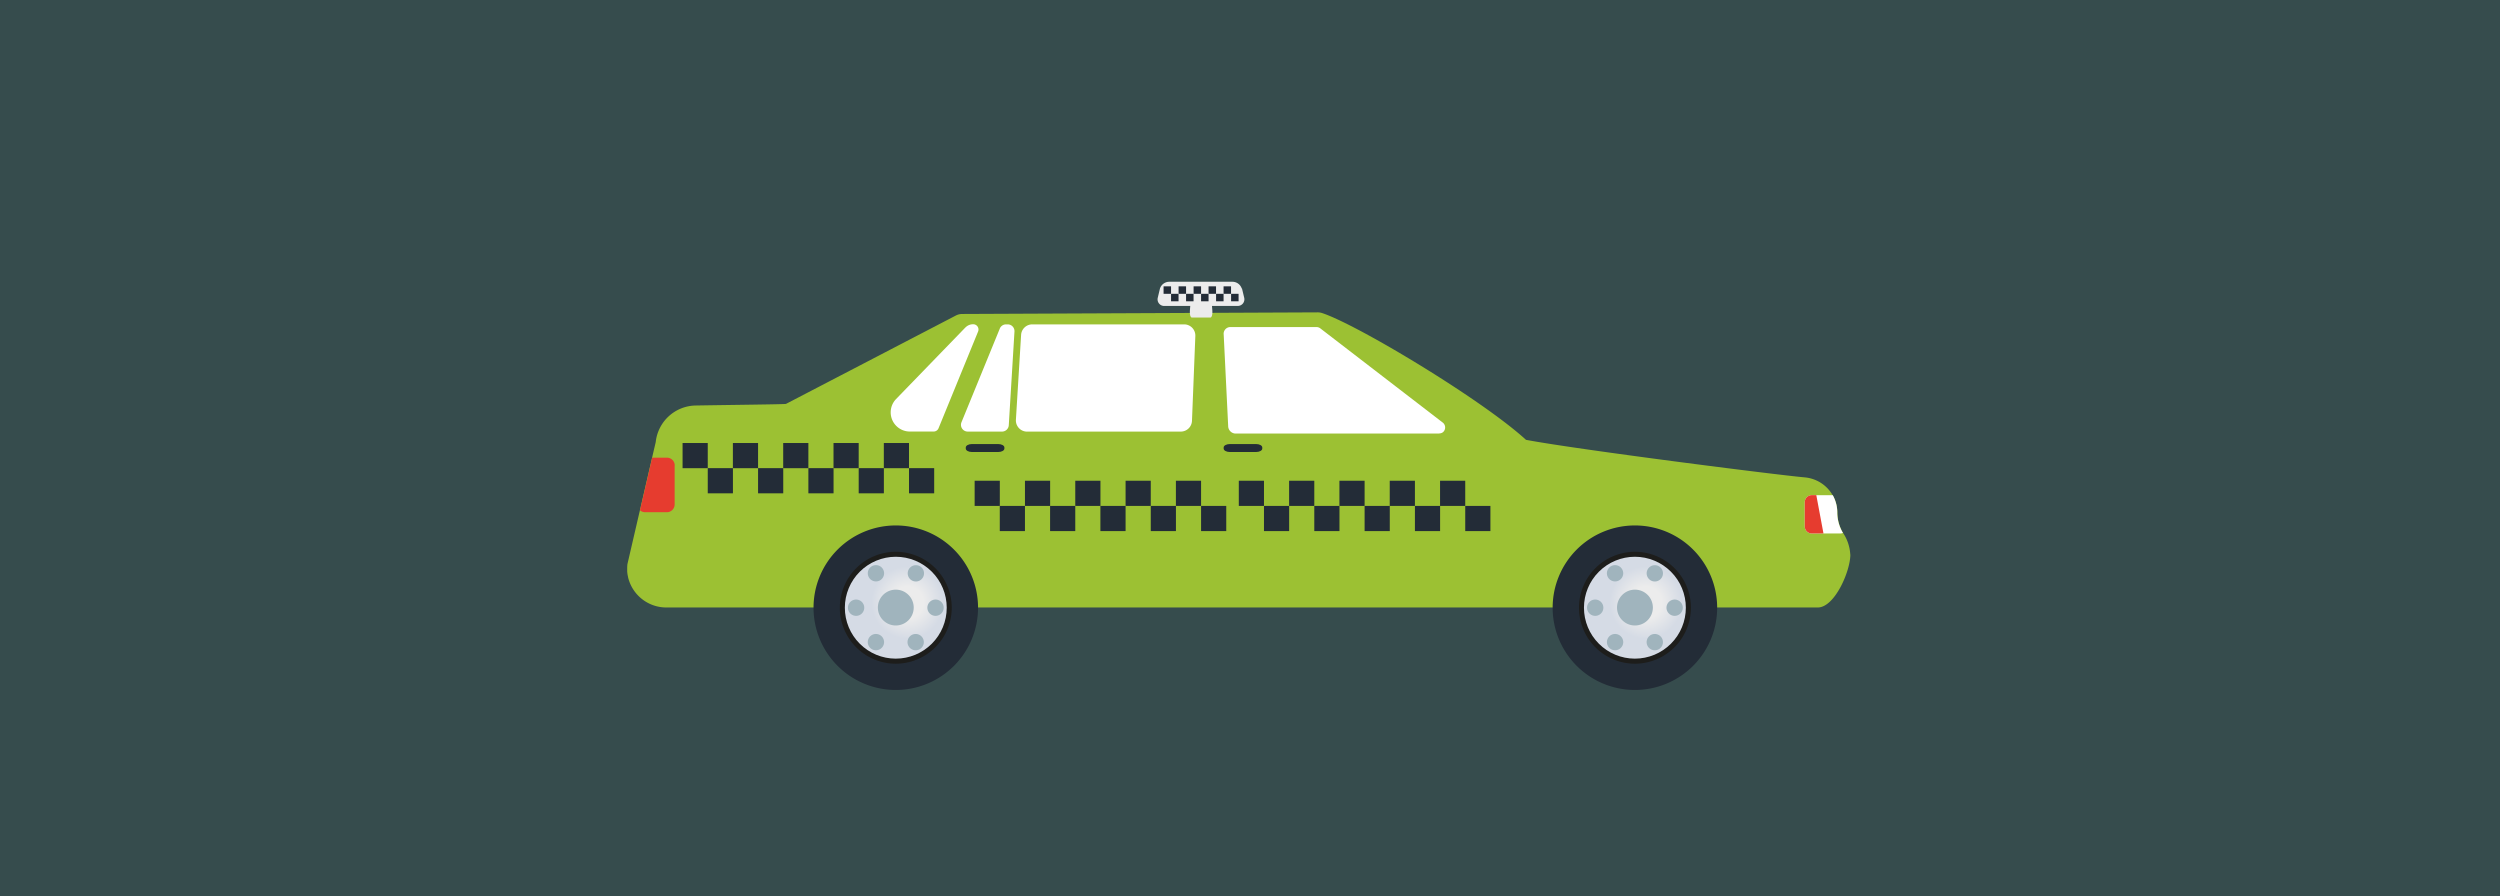 <svg id="Calque_1" data-name="Calque 1" xmlns="http://www.w3.org/2000/svg" xmlns:xlink="http://www.w3.org/1999/xlink" viewBox="0 0 558 200"><rect x="0" y="0" width="558" height="200" fill="#333333" stroke="none"/><defs><style>.cls-1{fill:none;}.cls-2{fill:#43999f;opacity:0.25;}.cls-3{clip-path:url(#clip-path);}.cls-4{fill:#9cc133;}.cls-5{fill:#fff;}.cls-6{fill:#232c37;}.cls-7{fill:#e63c2f;}.cls-8{fill:#1d1d1b;}.cls-9{clip-path:url(#clip-path-2);}.cls-10{fill:url(#Dégradé_sans_nom_2);}.cls-11{fill:#a0b4bd;}.cls-12{clip-path:url(#clip-path-4);}.cls-13{fill:url(#Dégradé_sans_nom_2-2);}.cls-14{fill:#ececec;}</style><clipPath id="clip-path"><rect class="cls-1" x="140" y="62.89" width="273" height="91.11"/></clipPath><clipPath id="clip-path-2"><path class="cls-1" d="M353.54,135.64a11.37,11.37,0,1,0,11.37-11.37,11.38,11.38,0,0,0-11.37,11.37"/></clipPath><radialGradient id="Dégradé_sans_nom_2" cx="-559.15" cy="-260.56" r="3.11" gradientTransform="matrix(2.6, 0, 0, -2.6, 1821.15, -542.96)" gradientUnits="userSpaceOnUse"><stop offset="0" stop-color="#ebebeb"/><stop offset="0.44" stop-color="#ececec"/><stop offset="1" stop-color="#d5dbe5"/></radialGradient><clipPath id="clip-path-4"><path class="cls-1" d="M188.57,135.64a11.37,11.37,0,1,0,11.37-11.37,11.38,11.38,0,0,0-11.37,11.37"/></clipPath><radialGradient id="Dégradé_sans_nom_2-2" cx="-602.11" cy="-260.56" r="3.11" gradientTransform="matrix(2.6, 0, 0, -2.6, 1768.04, -542.96)" xlink:href="#Dégradé_sans_nom_2"/></defs><title>ILLUSTRATIONS</title><rect class="cls-2" width="558" height="200"/><g class="cls-3"><path class="cls-4" d="M413,123.76c0,3.75-3.51,11.83-7.27,11.83h-257a8.78,8.78,0,0,1-8.5-6.56,2.26,2.26,0,0,1-.05-.25,7.81,7.81,0,0,1-.19-1.24c0-.2,0-.41,0-.62a9.16,9.16,0,0,1,.05-1l2.78-12,2.72-11.75.82-3.51a9.12,9.12,0,0,1,8.91-8.15c8.17-.14,19.65-.26,20.16-.36l37.91-19.72a3.05,3.05,0,0,1,1.43-.35l79.34-.36a3.15,3.15,0,0,1,1,.16c7.89,2.6,35.73,19.35,45.49,28.29,11.25,2.14,56.26,7.87,62.22,8.38a8,8,0,0,1,7.29,7.93,9,9,0,0,0,1.26,4.47,9.58,9.58,0,0,1,1.61,4.82"/><path class="cls-5" d="M321.25,96.77H275.72a1.69,1.69,0,0,1-1.59-1.67l-1-20.4A1.5,1.5,0,0,1,274.55,73h19.29a1.42,1.42,0,0,1,.8.25l27.29,21a1.39,1.39,0,0,1,.16,2.2,1.33,1.33,0,0,1-.84.29"/><path class="cls-6" d="M274.5,100.89h5.86c.76,0,1.38-.34,1.38-.77v-.24c0-.43-.62-.77-1.38-.77H274.5c-.76,0-1.38.34-1.38.77v.24c0,.43.62.77,1.38.77"/><path class="cls-6" d="M216.94,100.89h5.86c.76,0,1.38-.34,1.38-.77v-.24c0-.43-.62-.77-1.38-.77h-5.86c-.76,0-1.38.34-1.38.77v.24c0,.43.62.77,1.38.77"/><path class="cls-5" d="M411.39,118.94a1.62,1.62,0,0,1-.63.13H404.4a1.58,1.58,0,0,1-1.58-1.58V112.1a1.58,1.58,0,0,1,1.58-1.57h4.68a7.94,7.94,0,0,1,1,3.94,9,9,0,0,0,1.26,4.47"/><path class="cls-7" d="M407,119.07H404.4a1.58,1.58,0,0,1-1.58-1.58V112.1a1.58,1.58,0,0,1,1.58-1.58h1Z"/><path class="cls-6" d="M383.27,135.64a18.36,18.36,0,1,1-18.36-18.36,18.36,18.36,0,0,1,18.36,18.36"/><path class="cls-8" d="M364.92,148.14a12.49,12.49,0,1,1,12.49-12.49,12.51,12.51,0,0,1-12.49,12.49"/></g><g class="cls-9"><rect class="cls-10" x="353.54" y="124.27" width="22.75" height="22.74"/></g><g class="cls-3"><path class="cls-11" d="M373.78,137.46a1.82,1.82,0,1,1,1.82-1.82,1.82,1.82,0,0,1-1.82,1.82"/><path class="cls-11" d="M364.92,139.61a4,4,0,1,1,4-4,4,4,0,0,1-4,4"/><path class="cls-11" d="M367.77,144.23a1.82,1.82,0,1,1,2.49.67,1.82,1.82,0,0,1-2.49-.67"/><path class="cls-11" d="M358.91,142.41a1.82,1.82,0,1,1,.67,2.49,1.82,1.82,0,0,1-.67-2.49"/><path class="cls-11" d="M356.05,133.82a1.82,1.82,0,1,1-1.82,1.82,1.82,1.82,0,0,1,1.82-1.82"/><path class="cls-11" d="M362.06,127.05a1.82,1.82,0,1,1-2.49-.67,1.82,1.82,0,0,1,2.49.67"/><path class="cls-11" d="M370.93,128.88a1.82,1.82,0,1,1-.67-2.49,1.82,1.82,0,0,1,.67,2.49"/><path class="cls-6" d="M218.3,135.64a18.36,18.36,0,1,1-18.36-18.36,18.36,18.36,0,0,1,18.36,18.36"/><path class="cls-8" d="M199.94,148.14a12.49,12.49,0,1,1,12.49-12.49,12.51,12.51,0,0,1-12.49,12.49"/></g><g class="cls-12"><rect class="cls-13" x="188.57" y="124.27" width="22.74" height="22.74"/></g><g class="cls-3"><path class="cls-11" d="M208.81,137.46a1.82,1.82,0,1,1,1.82-1.82,1.82,1.82,0,0,1-1.82,1.82"/><path class="cls-11" d="M199.94,139.61a4,4,0,1,1,4-4,4,4,0,0,1-4,4"/><path class="cls-11" d="M202.8,144.23a1.82,1.82,0,1,1,2.49.67,1.82,1.82,0,0,1-2.49-.67"/><path class="cls-11" d="M193.93,142.41a1.82,1.82,0,1,1,.67,2.49,1.82,1.82,0,0,1-.67-2.49"/><path class="cls-11" d="M191.08,133.82a1.82,1.82,0,1,1-1.82,1.82,1.82,1.82,0,0,1,1.82-1.82"/><path class="cls-11" d="M197.09,127.05a1.82,1.82,0,1,1-2.49-.67,1.82,1.82,0,0,1,2.49.67"/><path class="cls-11" d="M206,128.88a1.82,1.82,0,1,1-.67-2.49,1.82,1.82,0,0,1,.67,2.49"/><path class="cls-14" d="M277.21,64.38l.5,2.09a1.48,1.48,0,0,1-1.59,1.81H260a1.47,1.47,0,0,1-1.59-1.81l.5-2.09a2.19,2.19,0,0,1,2.12-1.49h14a2.19,2.19,0,0,1,2.12,1.49"/><path class="cls-14" d="M270.47,67.68l.13,1.71c.06.8-.12,1.48-.42,1.48H266c-.29,0-.48-.68-.42-1.48l.13-1.71c.05-.69.3-1.22.56-1.22h3.67c.25,0,.5.53.56,1.22"/><path class="cls-7" d="M150.58,103.89v8.7a1.74,1.74,0,0,1-1.74,1.74H144a1.72,1.72,0,0,1-1.15-.43l2.72-11.75h3.29a1.74,1.74,0,0,1,1.74,1.74"/><path class="cls-5" d="M229.24,96.33h34.31a2.5,2.5,0,0,0,2.5-2.4L266.8,75a2.5,2.5,0,0,0-2.5-2.6H230.4a2.5,2.5,0,0,0-2.49,2.35l-1.16,18.94a2.5,2.5,0,0,0,2.49,2.65"/><path class="cls-5" d="M223.16,73.33l-8.56,20.92A1.51,1.51,0,0,0,216,96.33h7.65a1.51,1.51,0,0,0,1.51-1.42L226.43,74a1.51,1.51,0,0,0-1.51-1.6h-.37a1.51,1.51,0,0,0-1.4.94"/><path class="cls-5" d="M215.44,73.13,200,89.07a4.28,4.28,0,0,0,3.07,7.25h5.32a1.18,1.18,0,0,0,1.09-.73L218.31,74a1.18,1.18,0,0,0-1.09-1.63h0a2.43,2.43,0,0,0-1.75.74"/></g><rect class="cls-6" x="197.27" y="98.88" width="5.62" height="5.62"/><rect class="cls-6" x="152.35" y="98.88" width="5.62" height="5.62"/><rect class="cls-6" x="174.81" y="98.88" width="5.62" height="5.62"/><rect class="cls-6" x="186.04" y="98.88" width="5.62" height="5.62"/><rect class="cls-6" x="163.58" y="98.88" width="5.62" height="5.62"/><rect class="cls-6" x="169.2" y="104.49" width="5.62" height="5.62"/><rect class="cls-6" x="157.97" y="104.49" width="5.62" height="5.62"/><rect class="cls-6" x="180.43" y="104.49" width="5.62" height="5.62"/><rect class="cls-6" x="202.89" y="104.49" width="5.62" height="5.62"/><rect class="cls-6" x="191.66" y="104.49" width="5.62" height="5.62"/><rect class="cls-6" x="262.46" y="107.3" width="5.62" height="5.62"/><rect class="cls-6" x="217.54" y="107.3" width="5.62" height="5.62"/><rect class="cls-6" x="240" y="107.3" width="5.62" height="5.62"/><rect class="cls-6" x="251.23" y="107.3" width="5.62" height="5.62"/><rect class="cls-6" x="228.77" y="107.3" width="5.62" height="5.62"/><rect class="cls-6" x="234.38" y="112.92" width="5.62" height="5.62"/><rect class="cls-6" x="223.15" y="112.92" width="5.62" height="5.62"/><rect class="cls-6" x="245.61" y="112.92" width="5.62" height="5.62"/><rect class="cls-6" x="268.08" y="112.92" width="5.62" height="5.62"/><rect class="cls-6" x="256.85" y="112.92" width="5.62" height="5.62"/><rect class="cls-6" x="273.1" y="63.91" width="1.67" height="1.67"/><rect class="cls-6" x="259.71" y="63.91" width="1.67" height="1.67"/><rect class="cls-6" x="266.41" y="63.91" width="1.67" height="1.67"/><rect class="cls-6" x="269.75" y="63.91" width="1.67" height="1.67"/><rect class="cls-6" x="263.06" y="63.91" width="1.67" height="1.67"/><rect class="cls-6" x="264.73" y="65.58" width="1.67" height="1.67"/><rect class="cls-6" x="261.38" y="65.58" width="1.67" height="1.67"/><rect class="cls-6" x="268.08" y="65.58" width="1.67" height="1.67"/><rect class="cls-6" x="274.78" y="65.58" width="1.67" height="1.67"/><rect class="cls-6" x="271.43" y="65.58" width="1.67" height="1.67"/><rect class="cls-6" x="321.42" y="107.3" width="5.62" height="5.62"/><rect class="cls-6" x="276.5" y="107.3" width="5.62" height="5.62"/><rect class="cls-6" x="298.96" y="107.3" width="5.62" height="5.62"/><rect class="cls-6" x="310.19" y="107.3" width="5.62" height="5.62"/><rect class="cls-6" x="287.73" y="107.3" width="5.62" height="5.62"/><rect class="cls-6" x="293.35" y="112.92" width="5.62" height="5.62"/><rect class="cls-6" x="282.12" y="112.92" width="5.62" height="5.62"/><rect class="cls-6" x="304.58" y="112.92" width="5.62" height="5.62"/><rect class="cls-6" x="327.04" y="112.92" width="5.62" height="5.62"/><rect class="cls-6" x="315.81" y="112.92" width="5.62" height="5.62"/></svg>